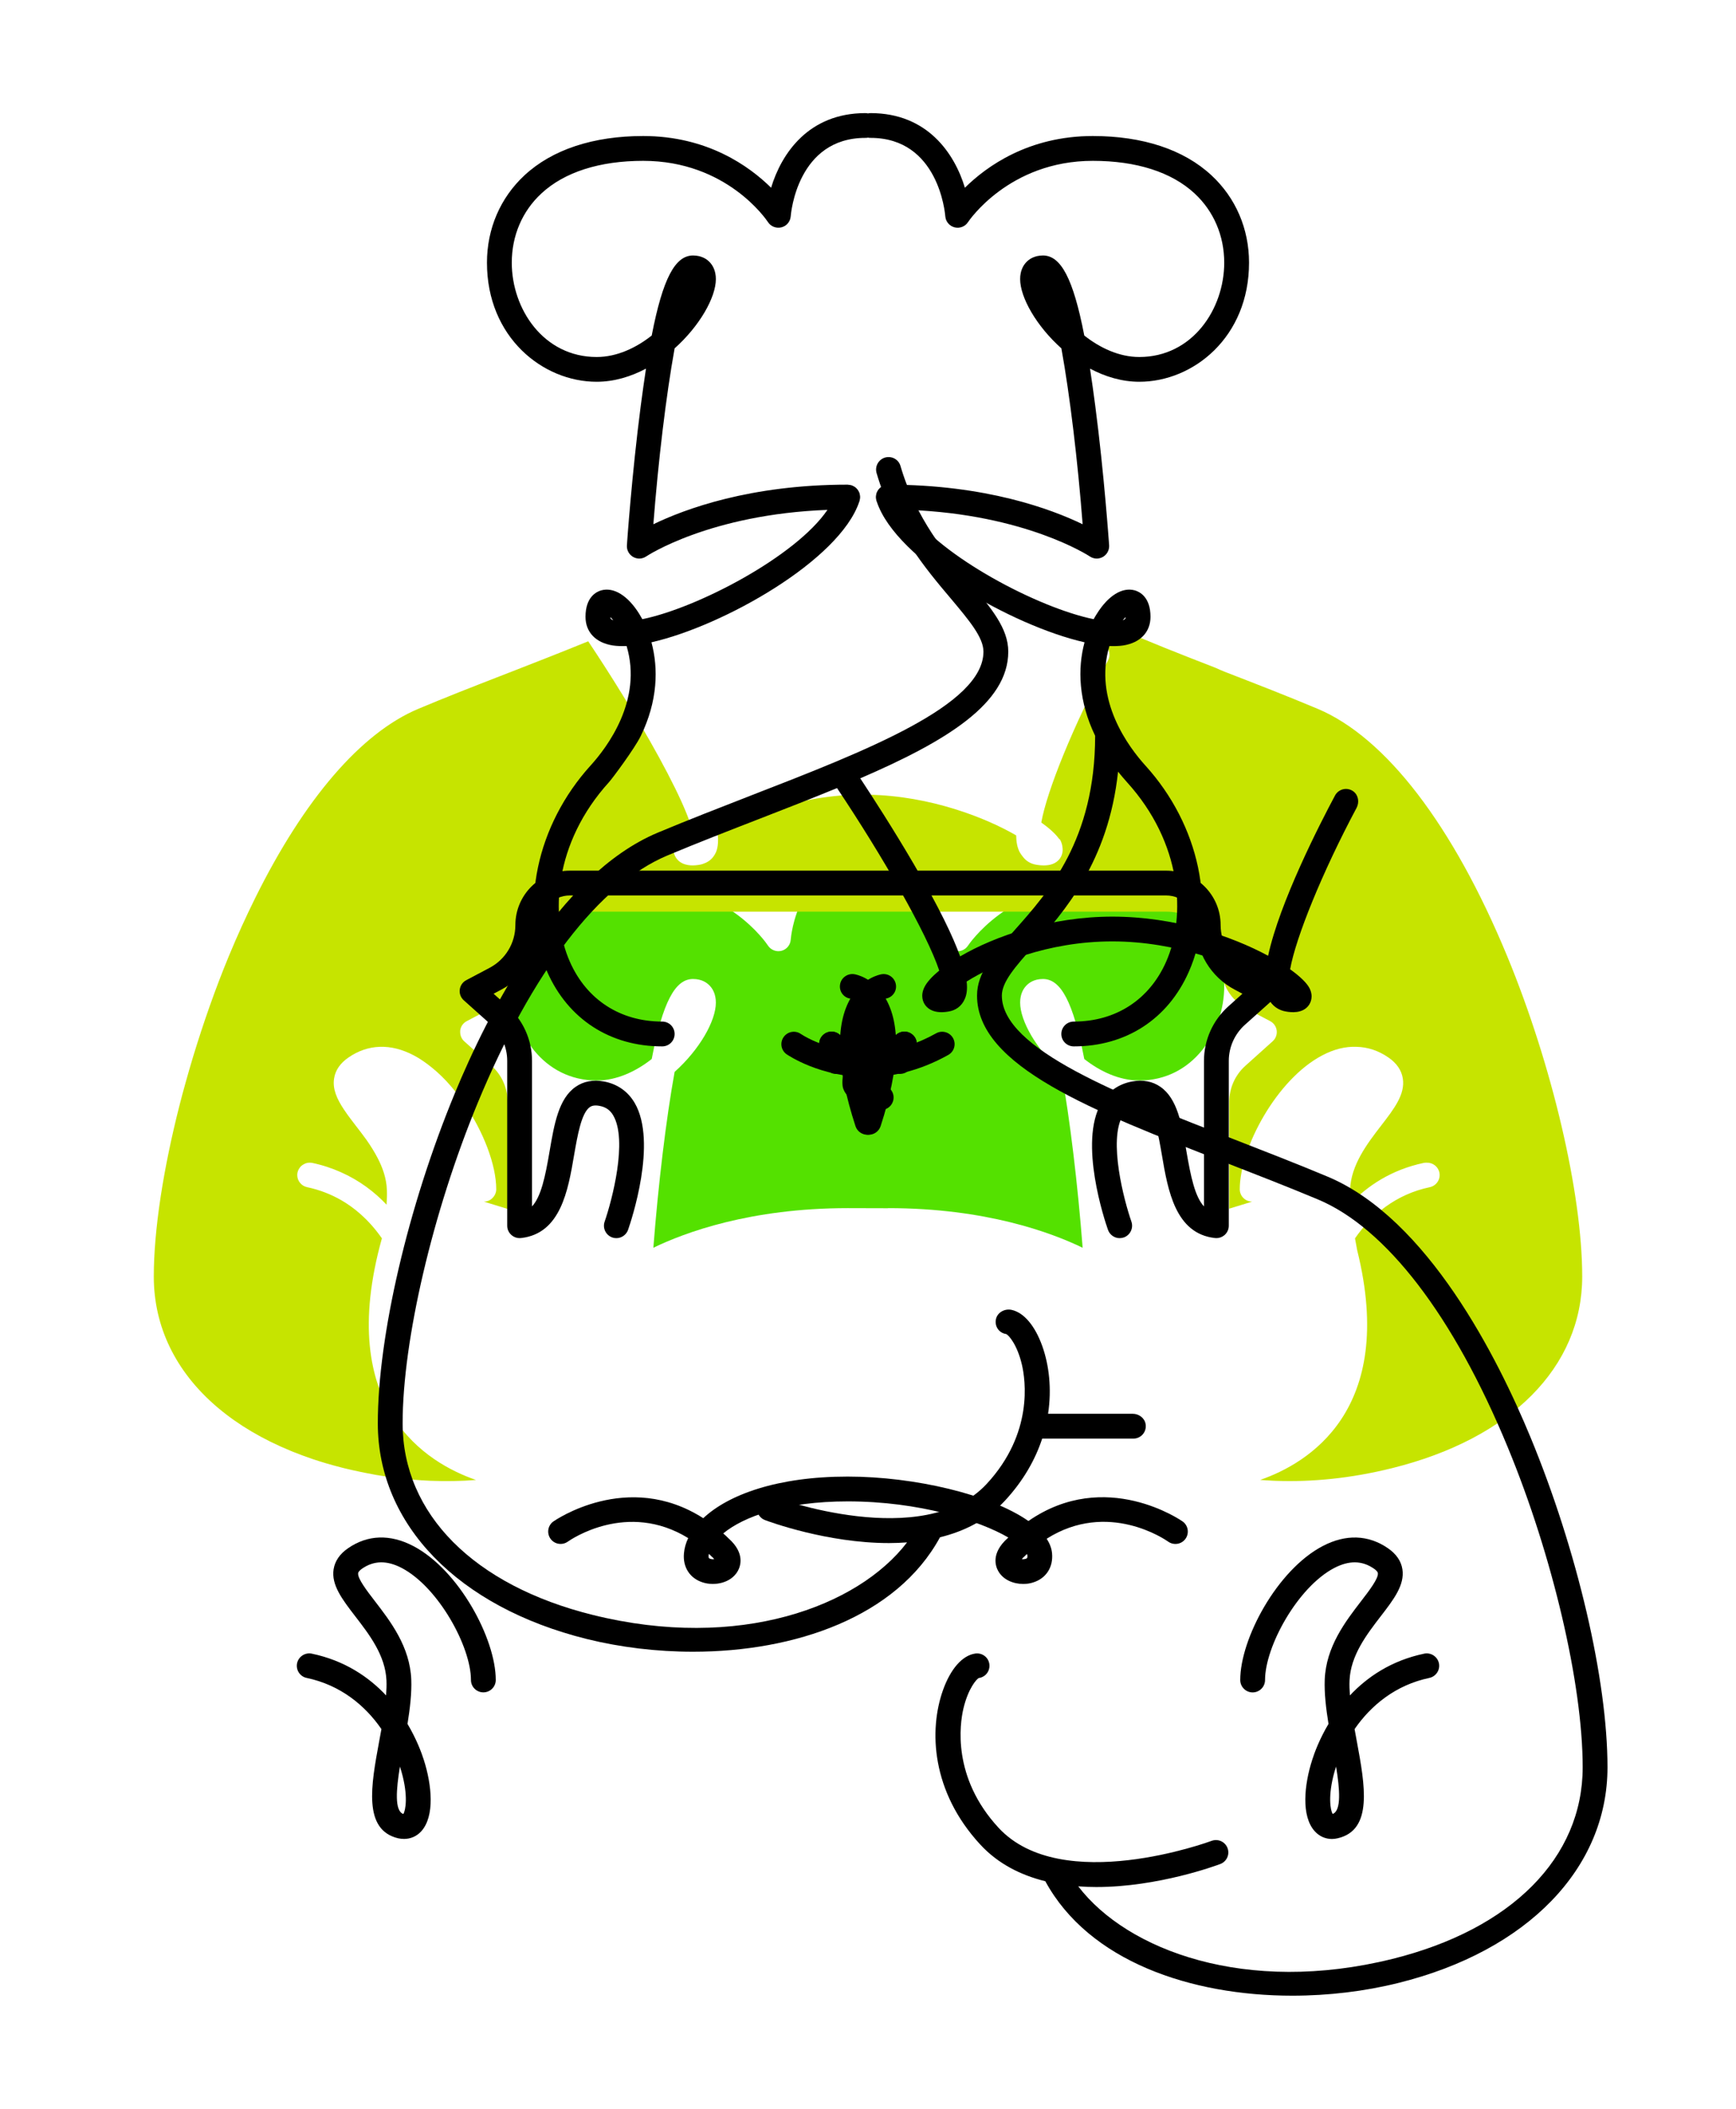 <svg xmlns="http://www.w3.org/2000/svg" xmlns:xlink="http://www.w3.org/1999/xlink" preserveAspectRatio="xMidYMid meet" width="560" height="680" viewBox="0 0 560 680" style="width:100%;height:100%"><defs><animate repeatCount="1" dur="3s" begin="0s" xlink:href="#_R_G_L_15_G" fill="freeze" attributeName="opacity" from="0" to="1" keyTimes="0;0.111;0.5;1" values="0;0;1;1" keySplines="0.167 0.167 0.833 0.833;0.167 0.167 0.833 0.833;0 0 0 0" calcMode="spline"/><animateMotion repeatCount="indefinite" dur="3s" begin="0s" xlink:href="#_R_G_L_15_G" fill="freeze" keyTimes="0;0.244;0.5;0.756;1" path="M0 -136.43 C0,-136.43 0,-123.43 0,-123.43 C0,-123.43 0,-136.43 0,-136.43 C0,-136.43 0,-123.43 0,-123.43 C0,-123.43 0,-136.43 0,-136.43 " keyPoints="0;0.25;0.5;0.75;1" keySplines="0.167 0.167 0.833 0.833;0.167 0.167 0.833 0.833;0.167 0.167 0.833 0.833;0.167 0.167 0.833 0.833" calcMode="spline"/><animate repeatCount="1" dur="3s" begin="0s" xlink:href="#_R_G_L_14_G" fill="freeze" attributeName="opacity" from="0" to="1" keyTimes="0;0.333;0.722;1" values="0;0;1;1" keySplines="0.167 0.167 0.833 0.833;0.167 0.167 0.833 0.833;0 0 0 0" calcMode="spline"/><animateMotion repeatCount="indefinite" dur="3s" begin="0s" xlink:href="#_R_G_L_14_G" fill="freeze" keyTimes="0;0.244;0.5;0.756;1" path="M-0.09 92.54 C-0.09,92.54 -0.09,105.54 -0.09,105.54 C-0.09,105.54 -0.09,92.54 -0.09,92.54 C-0.09,92.54 -0.09,105.54 -0.09,105.54 C-0.09,105.54 -0.09,92.54 -0.09,92.54 " keyPoints="0;0.25;0.5;0.75;1" keySplines="0.167 0.167 0.833 0.833;0.167 0.167 0.833 0.833;0.167 0.167 0.833 0.833;0.167 0.167 0.833 0.833" calcMode="spline"/><animateTransform repeatCount="indefinite" dur="3s" begin="0s" xlink:href="#_R_G_L_14_G" fill="freeze" attributeName="transform" from="1 1" to="1 1" type="scale" additive="sum" keyTimes="0;0.244;0.5;0.756;1" values="1 1;1.04 1;1 1;1.04 1;1 1" keySplines="0.167 0.167 0.833 0.833;0.167 0.167 0.833 0.833;0.167 0.167 0.833 0.833;0.167 0.167 0.833 0.833" calcMode="spline"/><animate repeatCount="1" dur="3s" begin="0s" xlink:href="#_R_G_L_13_G" fill="freeze" attributeName="opacity" from="0" to="1" keyTimes="0;0.111;0.5;1" values="0;0;1;1" keySplines="0.167 0.167 0.833 0.833;0.167 0.167 0.833 0.833;0 0 0 0" calcMode="spline"/><animateMotion repeatCount="indefinite" dur="3s" begin="0s" xlink:href="#_R_G_L_13_G" fill="freeze" keyTimes="0;0.244;0.5;0.756;1" path="M-20.28 -79.64 C-20.28,-79.64 -20.28,-62.14 -20.28,-62.14 C-20.28,-62.14 -20.28,-79.64 -20.28,-79.64 C-20.28,-79.64 -20.28,-62.14 -20.28,-62.14 C-20.28,-62.14 -20.28,-79.64 -20.28,-79.64 " keyPoints="0;0.25;0.5;0.75;1" keySplines="0.167 0.167 0.833 0.833;0.167 0.167 0.833 0.833;0.167 0.167 0.833 0.833;0.167 0.167 0.833 0.833" calcMode="spline"/><animate repeatCount="1" dur="3s" begin="0s" xlink:href="#_R_G_L_12_G" fill="freeze" attributeName="opacity" from="0" to="1" keyTimes="0;0.111;0.5;1" values="0;0;1;1" keySplines="0.167 0.167 0.833 0.833;0.167 0.167 0.833 0.833;0 0 0 0" calcMode="spline"/><animateMotion repeatCount="indefinite" dur="3s" begin="0s" xlink:href="#_R_G_L_12_G" fill="freeze" keyTimes="0;0.244;0.5;0.756;1" path="M18.84 -62.81 C18.84,-62.81 18.84,-49.81 18.84,-49.81 C18.84,-49.81 18.84,-62.81 18.84,-62.81 C18.84,-62.81 18.84,-49.81 18.84,-49.81 C18.84,-49.81 18.84,-62.81 18.84,-62.81 " keyPoints="0;0.25;0.5;0.75;1" keySplines="0.167 0.167 0.833 0.833;0.167 0.167 0.833 0.833;0.167 0.167 0.833 0.833;0.167 0.167 0.833 0.833" calcMode="spline"/><animate repeatCount="1" dur="3s" begin="0s" xlink:href="#_R_G_L_11_G" fill="freeze" attributeName="opacity" from="0" to="1" keyTimes="0;0.111;0.5;1" values="0;0;1;1" keySplines="0.167 0.167 0.833 0.833;0.167 0.167 0.833 0.833;0 0 0 0" calcMode="spline"/><animateMotion repeatCount="indefinite" dur="3s" begin="0s" xlink:href="#_R_G_L_11_G" fill="freeze" keyTimes="0;0.244;0.5;0.756;1" path="M18 -79.64 C18,-79.64 18,-62.14 18,-62.14 C18,-62.14 18,-79.64 18,-79.64 C18,-79.64 18,-62.14 18,-62.14 C18,-62.14 18,-79.64 18,-79.64 " keyPoints="0;0.25;0.5;0.75;1" keySplines="0.167 0.167 0.833 0.833;0.167 0.167 0.833 0.833;0.167 0.167 0.833 0.833;0.167 0.167 0.833 0.833" calcMode="spline"/><animate repeatCount="1" dur="3s" begin="0s" xlink:href="#_R_G_L_10_G" fill="freeze" attributeName="opacity" from="0" to="1" keyTimes="0;0.111;0.5;1" values="0;0;1;1" keySplines="0.167 0.167 0.833 0.833;0.167 0.167 0.833 0.833;0 0 0 0" calcMode="spline"/><animateMotion repeatCount="indefinite" dur="3s" begin="0s" xlink:href="#_R_G_L_10_G" fill="freeze" keyTimes="0;0.244;0.5;0.756;1" path="M-19.16 -62.81 C-19.16,-62.81 -19.16,-49.81 -19.16,-49.81 C-19.16,-49.81 -19.16,-62.81 -19.16,-62.81 C-19.16,-62.81 -19.16,-49.81 -19.16,-49.81 C-19.16,-49.81 -19.16,-62.81 -19.16,-62.81 " keyPoints="0;0.25;0.5;0.75;1" keySplines="0.167 0.167 0.833 0.833;0.167 0.167 0.833 0.833;0.167 0.167 0.833 0.833;0.167 0.167 0.833 0.833" calcMode="spline"/><animate repeatCount="1" dur="3s" begin="0s" xlink:href="#_R_G_L_9_G" fill="freeze" attributeName="opacity" from="0" to="1" keyTimes="0;0.111;0.5;1" values="0;0;1;1" keySplines="0.167 0.167 0.833 0.833;0.167 0.167 0.833 0.833;0 0 0 0" calcMode="spline"/><animateMotion repeatCount="indefinite" dur="3s" begin="0s" xlink:href="#_R_G_L_9_G" fill="freeze" keyTimes="0;0.244;0.5;0.756;1" path="M-0.25 -30.18 C-0.25,-30.18 -0.25,-17.18 -0.25,-17.18 C-0.25,-17.18 -0.25,-30.18 -0.25,-30.18 C-0.25,-30.18 -0.25,-17.18 -0.25,-17.18 C-0.25,-17.18 -0.25,-30.18 -0.25,-30.18 " keyPoints="0;0.25;0.5;0.75;1" keySplines="0.167 0.167 0.833 0.833;0.167 0.167 0.833 0.833;0.167 0.167 0.833 0.833;0.167 0.167 0.833 0.833" calcMode="spline"/><animate repeatCount="1" dur="3s" begin="0s" xlink:href="#_R_G_L_8_G" fill="freeze" attributeName="opacity" from="0" to="1" keyTimes="0;0.111;0.5;1" values="0;0;1;1" keySplines="0.167 0.167 0.833 0.833;0.167 0.167 0.833 0.833;0 0 0 0" calcMode="spline"/><animateMotion repeatCount="indefinite" dur="3s" begin="0s" xlink:href="#_R_G_L_8_G" fill="freeze" keyTimes="0;0.244;0.5;0.756;1" path="M-2.99 -48.93 C-2.99,-48.93 -2.99,-35.93 -2.99,-35.93 C-2.99,-35.93 -2.99,-48.93 -2.99,-48.93 C-2.99,-48.93 -2.99,-35.93 -2.99,-35.93 C-2.99,-35.93 -2.99,-48.93 -2.99,-48.93 " keyPoints="0;0.25;0.5;0.75;1" keySplines="0.167 0.167 0.833 0.833;0.167 0.167 0.833 0.833;0.167 0.167 0.833 0.833;0.167 0.167 0.833 0.833" calcMode="spline"/><animate repeatCount="1" dur="3s" begin="0s" xlink:href="#_R_G_L_7_G" fill="freeze" attributeName="opacity" from="0" to="1" keyTimes="0;0.278;0.667;1" values="0;0;1;1" keySplines="0.167 0.167 0.833 0.833;0.167 0.167 0.833 0.833;0 0 0 0" calcMode="spline"/><animateMotion repeatCount="indefinite" dur="3s" begin="0s" xlink:href="#_R_G_L_7_G" fill="freeze" keyTimes="0;0.244;0.5;0.756;1" path="M0 0 C0,0 0,13 0,13 C0,13 0,0 0,0 C0,0 0,13 0,13 C0,13 0,0 0,0 " keyPoints="0;0.25;0.5;0.75;1" keySplines="0.167 0.167 0.833 0.833;0.167 0.167 0.833 0.833;0.167 0.167 0.833 0.833;0.167 0.167 0.833 0.833" calcMode="spline"/><animateTransform repeatCount="indefinite" dur="3s" begin="0s" xlink:href="#_R_G_L_7_G" fill="freeze" attributeName="transform" from="1 1" to="1 1" type="scale" additive="sum" keyTimes="0;0.244;0.5;0.756;1" values="1 1;1.04 1;1 1;1.04 1;1 1" keySplines="0.167 0.167 0.833 0.833;0.167 0.167 0.833 0.833;0.167 0.167 0.833 0.833;0.167 0.167 0.833 0.833" calcMode="spline"/><animate repeatCount="1" dur="3s" begin="0s" xlink:href="#_R_G_L_6_G" fill="freeze" attributeName="opacity" from="0" to="1" keyTimes="0;0.278;0.667;1" values="0;0;1;1" keySplines="0.167 0.167 0.833 0.833;0.167 0.167 0.833 0.833;0 0 0 0" calcMode="spline"/><animateMotion repeatCount="indefinite" dur="3s" begin="0s" xlink:href="#_R_G_L_6_G" fill="freeze" keyTimes="0;0.244;0.5;0.756;1" path="M0 0 C0,0 0,13 0,13 C0,13 0,0 0,0 C0,0 0,13 0,13 C0,13 0,0 0,0 " keyPoints="0;0.25;0.5;0.75;1" keySplines="0.167 0.167 0.833 0.833;0.167 0.167 0.833 0.833;0.167 0.167 0.833 0.833;0.167 0.167 0.833 0.833" calcMode="spline"/><animateTransform repeatCount="indefinite" dur="3s" begin="0s" xlink:href="#_R_G_L_6_G" fill="freeze" attributeName="transform" from="1 1" to="1 1" type="scale" additive="sum" keyTimes="0;0.244;0.5;0.756;1" values="1 1;1.04 1;1 1;1.04 1;1 1" keySplines="0.167 0.167 0.833 0.833;0.167 0.167 0.833 0.833;0.167 0.167 0.833 0.833;0.167 0.167 0.833 0.833" calcMode="spline"/><animate repeatCount="1" dur="3s" begin="0s" xlink:href="#_R_G_L_5_G" fill="freeze" attributeName="opacity" from="0" to="1" keyTimes="0;0.111;0.5;1" values="0;0;1;1" keySplines="0.167 0.167 0.833 0.833;0.167 0.167 0.833 0.833;0 0 0 0" calcMode="spline"/><animateMotion repeatCount="indefinite" dur="3s" begin="0s" xlink:href="#_R_G_L_5_G" fill="freeze" keyTimes="0;0.244;0.5;0.756;1" path="M0 0 C0,0 0,13 0,13 C0,13 0,0 0,0 C0,0 0,13 0,13 C0,13 0,0 0,0 " keyPoints="0;0.25;0.5;0.75;1" keySplines="0.167 0.167 0.833 0.833;0.167 0.167 0.833 0.833;0.167 0.167 0.833 0.833;0.167 0.167 0.833 0.833" calcMode="spline"/><animate repeatCount="1" dur="3s" begin="0s" xlink:href="#_R_G_L_4_G" fill="freeze" attributeName="opacity" from="0" to="1" keyTimes="0;0.389;1" values="0;1;1" keySplines="0.167 0.167 0.833 0.833;0 0 0 0" calcMode="spline"/><animateMotion repeatCount="indefinite" dur="3s" begin="0s" xlink:href="#_R_G_L_4_G" fill="freeze" keyTimes="0;0.244;0.5;0.756;1" path="M-47.03 64.86 C-47.03,64.86 -47.03,77.86 -47.03,77.86 C-47.03,77.86 -47.03,64.86 -47.03,64.86 C-47.03,64.86 -47.03,77.86 -47.03,77.86 C-47.03,77.86 -47.03,64.86 -47.03,64.86 " keyPoints="0;0.25;0.5;0.75;1" keySplines="0.167 0.167 0.833 0.833;0.167 0.167 0.833 0.833;0.167 0.167 0.833 0.833;0.167 0.167 0.833 0.833" calcMode="spline"/><animateTransform repeatCount="indefinite" dur="3s" begin="0s" xlink:href="#_R_G_L_4_G" fill="freeze" attributeName="transform" from="1 1" to="1 1" type="scale" additive="sum" keyTimes="0;0.244;0.5;0.756;1" values="1 1;1.04 1;1 1;1.04 1;1 1" keySplines="0.167 0.167 0.833 0.833;0.167 0.167 0.833 0.833;0.167 0.167 0.833 0.833;0.167 0.167 0.833 0.833" calcMode="spline"/><animate repeatCount="1" dur="3s" begin="0s" xlink:href="#_R_G_L_3_G" fill="freeze" attributeName="opacity" from="0" to="1" keyTimes="0;0.389;1" values="0;1;1" keySplines="0.167 0.167 0.833 0.833;0 0 0 0" calcMode="spline"/><animateMotion repeatCount="indefinite" dur="3s" begin="0s" xlink:href="#_R_G_L_3_G" fill="freeze" keyTimes="0;0.244;0.5;0.756;1" path="M0 0 C0,0 0,13 0,13 C0,13 0,0 0,0 C0,0 0,13 0,13 C0,13 0,0 0,0 " keyPoints="0;0.25;0.5;0.75;1" keySplines="0.167 0.167 0.833 0.833;0.167 0.167 0.833 0.833;0.167 0.167 0.833 0.833;0.167 0.167 0.833 0.833" calcMode="spline"/><animateTransform repeatCount="indefinite" dur="3s" begin="0s" xlink:href="#_R_G_L_3_G" fill="freeze" attributeName="transform" from="1 1" to="1 1" type="scale" additive="sum" keyTimes="0;0.244;0.5;0.756;1" values="1 1;1.04 1;1 1;1.04 1;1 1" keySplines="0.167 0.167 0.833 0.833;0.167 0.167 0.833 0.833;0.167 0.167 0.833 0.833;0.167 0.167 0.833 0.833" calcMode="spline"/><animate repeatCount="1" dur="3s" begin="0s" xlink:href="#_R_G_L_2_G" fill="freeze" attributeName="opacity" from="0" to="1" keyTimes="0;0.278;0.667;1" values="0;0;1;1" keySplines="0.167 0.167 0.833 0.833;0.167 0.167 0.833 0.833;0 0 0 0" calcMode="spline"/><animateMotion repeatCount="indefinite" dur="3s" begin="0s" xlink:href="#_R_G_L_2_G" fill="freeze" keyTimes="0;0.244;0.5;0.756;1" path="M-32.41 124.4 C-32.41,124.4 -32.41,137.4 -32.41,137.4 C-32.41,137.4 -32.41,124.4 -32.41,124.4 C-32.41,124.4 -32.41,137.4 -32.41,137.4 C-32.41,137.4 -32.41,124.4 -32.41,124.4 " keyPoints="0;0.25;0.5;0.75;1" keySplines="0.167 0.167 0.833 0.833;0.167 0.167 0.833 0.833;0.167 0.167 0.833 0.833;0.167 0.167 0.833 0.833" calcMode="spline"/><animate repeatCount="1" dur="3s" begin="0s" xlink:href="#_R_G_L_1_G" fill="freeze" attributeName="opacity" from="0" to="1" keyTimes="0;0.278;0.667;1" values="0;0;1;1" keySplines="0.167 0.167 0.833 0.833;0.167 0.167 0.833 0.833;0 0 0 0" calcMode="spline"/><animateMotion repeatCount="indefinite" dur="3s" begin="0s" xlink:href="#_R_G_L_1_G" fill="freeze" keyTimes="0;0.244;0.5;0.756;1" path="M32.39 124.4 C32.39,124.4 32.39,137.4 32.39,137.4 C32.39,137.4 32.39,124.4 32.39,124.4 C32.39,124.4 32.39,137.4 32.39,137.4 C32.39,137.4 32.39,124.4 32.39,124.4 " keyPoints="0;0.25;0.5;0.75;1" keySplines="0.167 0.167 0.833 0.833;0.167 0.167 0.833 0.833;0.167 0.167 0.833 0.833;0.167 0.167 0.833 0.833" calcMode="spline"/><animate repeatCount="1" dur="3s" begin="0s" xlink:href="#_R_G_L_0_G" fill="freeze" attributeName="opacity" from="0" to="1" keyTimes="0;0.278;0.667;1" values="0;0;1;1" keySplines="0.167 0.167 0.833 0.833;0.167 0.167 0.833 0.833;0 0 0 0" calcMode="spline"/><animateMotion repeatCount="indefinite" dur="3s" begin="0s" xlink:href="#_R_G_L_0_G" fill="freeze" keyTimes="0;0.244;0.5;0.756;1" path="M0 100.27 C0,100.27 0,113.27 0,113.27 C0,113.27 0,100.27 0,100.27 C0,100.27 0,113.27 0,113.27 C0,113.27 0,100.27 0,100.27 " keyPoints="0;0.25;0.5;0.75;1" keySplines="0.167 0.167 0.833 0.833;0.167 0.167 0.833 0.833;0.167 0.167 0.833 0.833;0.167 0.167 0.833 0.833" calcMode="spline"/><animateTransform repeatCount="indefinite" dur="3s" begin="0s" xlink:href="#_R_G_L_0_G" fill="freeze" attributeName="transform" from="1 1" to="1 1" type="scale" additive="sum" keyTimes="0;0.244;0.5;0.756;1" values="1 1;1.04 1;1 1;1.04 1;1 1" keySplines="0.167 0.167 0.833 0.833;0.167 0.167 0.833 0.833;0.167 0.167 0.833 0.833;0.167 0.167 0.833 0.833" calcMode="spline"/><animate attributeType="XML" attributeName="opacity" dur="3s" from="0" to="1" xlink:href="#time_group"/></defs><g id="_R_G"><g id="_R_G_L_15_G_N_1_T_0" transform=" translate(280, 340) scale(1.71, 1.71) translate(0, 0)"><g id="_R_G_L_15_G"><path id="_R_G_L_15_G_D_0_P_0" fill="#54e100" fill-opacity="1" fill-rule="nonzero" d=" M-51.18 4.92 C-47.36,4.92 -43.74,3.18 -40.8,0.87 C-38.71,-9.93 -36.37,-14.22 -33.01,-14.22 C-31.32,-14.22 -30.31,-13.48 -29.77,-12.86 C-29.28,-12.32 -28.7,-11.33 -28.7,-9.77 C-28.7,-6.32 -31.76,-0.93 -36.48,3.3 C-38.1,12.24 -39.57,24.57 -40.49,36.46 C-34.6,33.61 -22.24,28.99 -3.82,28.99 C-3.82,28.99 3.72,29.01 3.72,29.01 C3.75,29 3.79,28.99 3.82,28.99 C22.24,28.99 34.6,33.61 40.49,36.46 C39.57,24.57 38.1,12.24 36.48,3.3 C31.76,-0.93 28.7,-6.32 28.7,-9.77 C28.7,-11.33 29.28,-12.32 29.77,-12.86 C30.31,-13.48 31.32,-14.22 33.01,-14.22 C36.37,-14.22 38.71,-9.93 40.8,0.87 C43.74,3.18 47.36,4.92 51.18,4.92 C61.2,4.92 67.2,-4.13 67.2,-12.88 C67.2,-17.96 65.21,-22.59 61.61,-25.93 C57.27,-29.95 50.63,-32.08 42.4,-32.08 C26.56,-32.08 18.95,-20.64 18.87,-20.52 C18.33,-19.68 17.3,-19.28 16.33,-19.53 C15.35,-19.78 14.65,-20.62 14.58,-21.63 C14.53,-22.22 13.29,-36.4 0.49,-36.4 C0.32,-36.4 0.16,-36.42 0,-36.46 C-0.16,-36.42 -0.32,-36.4 -0.49,-36.4 C-13.29,-36.4 -14.53,-22.22 -14.58,-21.62 C-14.65,-20.62 -15.36,-19.78 -16.33,-19.53 C-17.3,-19.29 -18.33,-19.69 -18.87,-20.52 C-19.18,-20.99 -26.66,-32.08 -42.41,-32.08 C-50.63,-32.08 -57.27,-29.95 -61.61,-25.93 C-65.21,-22.59 -67.2,-17.96 -67.2,-12.88 C-67.2,-4.13 -61.21,4.92 -51.18,4.92z "/></g></g><g id="_R_G_L_14_G_N_1_T_0" transform=" translate(280, 340) scale(1.71, 1.71) translate(0, 0)"><g id="_R_G_L_14_G"><path id="_R_G_L_14_G_D_0_P_0" fill="#c6e400" fill-opacity="1" fill-rule="nonzero" d=" M-73.95 80.25 C-83.09,77.1 -100.65,66.75 -91.7,34.69 C-92.86,33.02 -94.23,31.43 -95.84,30.03 C-96.9,29.09 -98.08,28.24 -99.35,27.5 C-101.27,26.4 -103.42,25.54 -105.8,25.04 C-106.91,24.81 -107.67,23.83 -107.67,22.74 C-107.67,22.58 -107.65,22.43 -107.62,22.28 C-107.52,21.82 -107.29,21.43 -106.99,21.12 C-106.98,21.11 -106.97,21.09 -106.95,21.07 C-106.79,20.92 -106.61,20.81 -106.41,20.7 C-106.21,20.59 -106,20.5 -105.77,20.46 C-105.61,20.43 -105.47,20.42 -105.31,20.42 C-105.16,20.42 -105,20.43 -104.84,20.46 C-102.89,20.87 -101.12,21.47 -99.49,22.19 C-95.91,23.77 -93.05,25.97 -90.82,28.34 C-90.75,27.35 -90.72,26.4 -90.76,25.53 C-90.85,23.36 -91.55,21.37 -92.52,19.51 C-93.14,18.32 -93.86,17.18 -94.63,16.09 C-95.3,15.17 -95.98,14.26 -96.66,13.4 C-96.96,13.01 -97.26,12.62 -97.55,12.23 C-98.04,11.59 -98.48,10.97 -98.89,10.35 C-100.19,8.39 -101.03,6.52 -100.72,4.55 C-100.49,3 -99.57,1.66 -98,0.58 C-96.16,-0.69 -94.17,-1.36 -92.1,-1.43 C-90.03,-1.5 -87.88,-0.97 -85.69,0.18 C-84.82,0.63 -83.98,1.19 -83.14,1.81 C-81.92,2.72 -80.74,3.76 -79.63,4.94 C-79.57,4.99 -79.53,5.05 -79.47,5.11 C-78.86,5.77 -78.27,6.46 -77.7,7.19 C-77.2,7.81 -76.73,8.46 -76.28,9.11 C-72.54,14.51 -70.13,20.87 -70.13,25.43 C-70.13,26 -70.34,26.52 -70.69,26.92 C-70.83,27.09 -70.98,27.24 -71.16,27.36 C-71.41,27.53 -71.69,27.65 -72,27.72 C-72.16,27.74 -72.31,27.76 -72.47,27.76 C-72.47,27.76 -67.98,29.14 -67.98,29.14 C-67.98,29.14 -67.98,8.94 -67.98,8.94 C-67.98,7.65 -68.26,6.38 -68.78,5.22 C-69.29,4.06 -70.06,3 -71.03,2.14 C-71.03,2.14 -76.17,-2.47 -76.17,-2.47 C-76.64,-2.89 -76.9,-3.49 -76.93,-4.11 C-76.94,-4.24 -76.94,-4.36 -76.93,-4.49 C-76.88,-4.87 -76.75,-5.23 -76.54,-5.53 C-76.32,-5.84 -76.04,-6.09 -75.7,-6.27 C-75.7,-6.27 -71.3,-8.59 -71.3,-8.59 C-70.74,-8.89 -70.24,-9.26 -69.76,-9.65 C-67.68,-11.37 -66.43,-13.91 -66.43,-16.67 C-66.43,-17.07 -66.4,-17.46 -66.36,-17.85 C-66.29,-18.42 -66.17,-18.98 -66.02,-19.51 C-65.98,-19.67 -65.93,-19.81 -65.87,-19.97 C-64.5,-24 -60.67,-26.91 -56.17,-26.91 C-56.17,-26.91 56.34,-26.91 56.34,-26.91 C62,-26.91 66.6,-22.32 66.6,-16.67 C66.6,-13.28 68.47,-10.18 71.47,-8.59 C71.47,-8.59 75.87,-6.27 75.87,-6.27 C76.55,-5.91 77.01,-5.24 77.1,-4.49 C77.19,-3.73 76.91,-2.98 76.33,-2.47 C76.33,-2.47 71.2,2.14 71.2,2.14 C69.26,3.87 68.15,6.35 68.15,8.94 C68.15,8.94 68.15,29.09 68.15,29.09 C68.15,29.09 72.47,27.76 72.47,27.76 C71.18,27.76 70.13,26.72 70.13,25.43 C70.13,17.68 77.08,4.68 85.7,0.18 C87.89,-0.98 90.06,-1.51 92.14,-1.43 C94.26,-1.38 96.29,-0.72 98.17,0.58 C99.74,1.66 100.65,3 100.89,4.55 C101.36,7.51 99.26,10.24 96.82,13.4 C94.15,16.86 91.13,20.81 90.93,25.53 C90.9,26.36 90.92,27.25 90.99,28.18 C94.22,24.8 98.7,21.76 104.84,20.46 C105.03,20.42 105.22,20.42 105.4,20.42 C106.52,20.38 107.55,21.14 107.79,22.28 C108.05,23.54 107.24,24.77 105.97,25.04 C99.6,26.38 94.95,30.23 91.87,34.69 C92.01,35.43 92.14,36.18 92.28,36.92 C99.8,67.18 82.91,77.15 73.98,80.24 C74.15,80.25 74.33,80.27 74.5,80.28 C75.13,80.32 75.76,80.36 76.39,80.39 C76.57,80.4 76.74,80.41 76.92,80.41 C83.7,80.66 91.06,79.96 98.83,78.03 C121.31,72.47 134.73,58.95 134.73,41.89 C134.73,26.23 129.04,1.95 120.58,-18.52 C110.37,-43.21 97.67,-59.77 84.82,-65.17 C79.09,-67.58 73.08,-69.91 67.27,-72.16 C66.75,-72.37 66.17,-72.62 65.56,-72.9 C58.96,-75.46 52.65,-77.94 46.93,-80.46 C46.23,-79.35 45.54,-78.22 44.87,-77.05 C45.57,-76.34 45.78,-75.23 45.29,-74.31 C38.75,-62.06 33.76,-49.74 32.69,-43.73 C34.26,-42.61 35.39,-41.56 36.01,-40.69 C36.13,-40.61 36.22,-40.52 36.27,-40.43 C36.5,-39.97 36.63,-39.56 36.67,-39.17 C36.88,-38.09 36.45,-37.29 36.21,-36.95 C35.44,-35.88 34.22,-35.65 33.25,-35.64 C33.2,-35.64 33.13,-35.64 33.08,-35.64 C32.55,-35.64 32.1,-35.71 31.84,-35.75 C30.69,-35.91 29.76,-36.49 29.14,-37.37 C28.92,-37.63 28.74,-37.91 28.57,-38.22 C28.17,-39.03 27.96,-40.08 27.95,-41.3 C22.32,-44.57 11.8,-48.78 0,-48.97 C-0.28,-48.98 -0.56,-48.99 -0.85,-48.99 C-2.38,-48.99 -3.88,-48.93 -5.35,-48.8 C-6.08,-48.74 -6.8,-48.66 -7.5,-48.57 C-10.55,-48.19 -13.4,-47.56 -16,-46.8 C-17.03,-46.5 -18.02,-46.19 -18.98,-45.85 C-20.09,-45.46 -21.15,-45.04 -22.14,-44.62 C-24.62,-43.56 -26.72,-42.44 -28.34,-41.42 C-28.27,-40.84 -28.27,-40.35 -28.3,-39.91 C-28.34,-39.16 -28.49,-38.57 -28.69,-38.1 C-28.84,-37.77 -29.02,-37.48 -29.23,-37.21 C-29.71,-36.59 -30.38,-36.17 -31.15,-35.92 C-31.37,-35.85 -31.59,-35.78 -31.84,-35.75 C-32.1,-35.71 -32.54,-35.64 -33.08,-35.64 C-33.2,-35.64 -33.33,-35.64 -33.46,-35.65 C-34.12,-35.7 -34.86,-35.86 -35.48,-36.31 C-35.73,-36.49 -35.96,-36.72 -36.16,-37 C-36.49,-37.46 -37.15,-38.7 -36.27,-40.43 C-36.04,-40.88 -35.68,-41.37 -35.22,-41.88 C-34.99,-42.13 -34.73,-42.4 -34.44,-42.67 C-34.16,-42.93 -33.84,-43.21 -33.51,-43.48 C-35.08,-48.23 -39.52,-56.62 -44.95,-65.59 C-45.44,-66.41 -45.94,-67.22 -46.46,-68.05 C-48.48,-71.34 -50.63,-74.68 -52.78,-77.9 C-53.04,-77.79 -53.31,-77.69 -53.57,-77.58 C-57.94,-75.8 -62.54,-74 -67.27,-72.16 C-68,-71.89 -68.74,-71.6 -69.46,-71.31 C-74.58,-69.32 -79.8,-67.28 -84.82,-65.17 C-95.65,-60.63 -106.38,-48.1 -115.6,-29.49 C-117.31,-26.03 -118.98,-22.39 -120.58,-18.52 C-123.1,-12.43 -125.36,-5.99 -127.32,0.45 C-127.82,2.12 -128.31,3.79 -128.77,5.46 C-129.15,6.81 -129.51,8.15 -129.85,9.49 C-132.93,21.54 -134.73,33.07 -134.73,41.89 C-134.73,51.42 -130.54,59.84 -122.92,66.39 C-122.78,66.52 -122.63,66.64 -122.47,66.77 C-118.74,69.89 -114.2,72.58 -108.95,74.74 C-108.77,74.82 -108.58,74.9 -108.39,74.97 C-107.26,75.42 -106.1,75.85 -104.91,76.26 C-103.09,76.88 -101.19,77.43 -99.22,77.93 C-99.09,77.96 -98.96,78 -98.83,78.03 C-97.82,78.28 -96.81,78.5 -95.81,78.71 C-95.52,78.78 -95.23,78.84 -94.94,78.89 C-94.2,79.04 -93.46,79.18 -92.73,79.31 C-92.44,79.35 -92.17,79.4 -91.89,79.44 C-91,79.59 -90.11,79.72 -89.24,79.83 C-89.15,79.84 -89.06,79.85 -88.98,79.87 C-87.97,79.99 -86.96,80.1 -85.96,80.18 C-85.87,80.19 -85.78,80.19 -85.7,80.2 C-84.79,80.28 -83.89,80.34 -82.99,80.38 C-82.86,80.39 -82.73,80.39 -82.6,80.4 C-79.61,80.52 -76.72,80.47 -73.95,80.25z "/></g></g><g id="_R_G_L_13_G_N_1_T_0" transform=" translate(280, 340) scale(1.71, 1.71) translate(0, 0)"><g id="_R_G_L_13_G"><path id="_R_G_L_13_G_D_0_P_0" fill="#000000" fill-opacity="1" fill-rule="nonzero" d=" M5.91 -3.68 C1.43,-3.44 -6.41,-0.99 -6.74,-0.88 C-7.97,-0.49 -8.66,0.81 -8.27,2.05 C-7.95,3.05 -7.03,3.68 -6.04,3.68 C-5.8,3.68 -5.56,3.65 -5.33,3.58 C-3.24,2.91 2.93,1.16 6.16,0.99 C7.45,0.92 8.44,-0.18 8.37,-1.47 C8.3,-2.76 7.2,-3.75 5.91,-3.68z "/></g></g><g id="_R_G_L_12_G_N_1_T_0" transform=" translate(280, 340) scale(1.71, 1.71) translate(0, 0)"><g id="_R_G_L_12_G"><path id="_R_G_L_12_G_D_0_P_0" fill="#000000" fill-opacity="1" fill-rule="nonzero" d=" M4.94 -3.28 C3.67,-1.45 2.29,-0.47 0.83,-0.38 C-1.67,-0.25 -4.3,-2.58 -5.11,-3.49 C-5.96,-4.46 -7.43,-4.57 -8.41,-3.73 C-9.38,-2.88 -9.49,-1.41 -8.64,-0.43 C-8.21,0.06 -4.38,4.3 0.6,4.3 C0.76,4.3 0.92,4.29 1.09,4.28 C4.06,4.12 6.66,2.46 8.8,-0.63 C9.54,-1.7 9.27,-3.15 8.2,-3.88 C7.13,-4.62 5.68,-4.35 4.94,-3.28z "/></g></g><g id="_R_G_L_11_G_N_1_T_0" transform=" translate(280, 340) scale(1.71, 1.71) translate(0, 0)"><g id="_R_G_L_11_G"><path id="_R_G_L_11_G_D_0_P_0" fill="#000000" fill-opacity="1" fill-rule="nonzero" d=" M6.74 -0.88 C6.41,-0.99 -1.43,-3.44 -5.91,-3.68 C-7.18,-3.75 -8.3,-2.76 -8.37,-1.47 C-8.44,-0.19 -7.44,0.92 -6.16,0.99 C-2.27,1.19 5.25,3.55 5.34,3.58 C5.57,3.65 5.81,3.68 6.04,3.68 C7.04,3.68 7.96,3.05 8.27,2.05 C8.66,0.82 7.97,-0.49 6.74,-0.88z "/></g></g><g id="_R_G_L_10_G_N_1_T_0" transform=" translate(280, 340) scale(1.71, 1.71) translate(0, 0)"><g id="_R_G_L_10_G"><path id="_R_G_L_10_G_D_0_P_0" fill="#000000" fill-opacity="1" fill-rule="nonzero" d=" M8.2 -3.88 C7.14,-4.62 5.68,-4.35 4.95,-3.28 C3.68,-1.45 2.29,-0.47 0.84,-0.38 C-1.67,-0.25 -4.3,-2.58 -5.11,-3.49 C-5.95,-4.47 -7.43,-4.57 -8.4,-3.72 C-9.38,-2.89 -9.49,-1.41 -8.64,-0.43 C-8.21,0.06 -4.39,4.3 0.59,4.3 C0.76,4.3 0.92,4.29 1.08,4.28 C4.07,4.12 6.67,2.46 8.8,-0.63 C9.53,-1.7 9.26,-3.15 8.2,-3.88z "/></g></g><g id="_R_G_L_9_G_N_1_T_0" transform=" translate(280, 340) scale(1.71, 1.71) translate(0, 0)"><g id="_R_G_L_9_G"><path id="_R_G_L_9_G_D_0_P_0" fill="#000000" fill-opacity="1" fill-rule="nonzero" d=" M-15.92 -3.26 C-16.66,-2.2 -16.4,-0.74 -15.33,-0.01 C-14.95,0.24 -8.96,4.27 -0.16,4.27 C4.34,4.27 9.56,3.22 15.14,0.1 C16.27,-0.53 16.67,-1.95 16.04,-3.07 C15.41,-4.2 13.98,-4.6 12.86,-3.98 C-1.07,3.81 -12.2,-3.54 -12.68,-3.86 C-13.73,-4.59 -15.19,-4.32 -15.92,-3.26z "/></g></g><g id="_R_G_L_8_G_N_1_T_0" transform=" translate(280, 340) scale(1.71, 1.71) translate(0, 0)"><g id="_R_G_L_8_G"><path id="_R_G_L_8_G_D_0_P_0" fill="#000000" fill-opacity="1" fill-rule="nonzero" d=" M2.13 -10.32 C0.92,-10.78 -0.43,-10.16 -0.89,-8.95 C-5.73,4.09 -4.88,6.01 -4.56,6.73 C-3.34,9.46 0.89,10.26 2.16,10.45 C2.27,10.46 2.38,10.47 2.49,10.47 C3.64,10.47 4.64,9.63 4.8,8.46 C4.99,7.18 4.1,6 2.82,5.82 C1.71,5.66 0.38,5.23 -0.16,4.87 C0,3.04 1.78,-2.68 3.5,-7.32 C3.96,-8.53 3.34,-9.87 2.13,-10.32z "/></g></g><g id="_R_G_L_7_G_N_1_T_0" transform=" translate(280, 340) scale(1.71, 1.71) translate(0, 0)"><g id="_R_G_L_7_G"><path id="_R_G_L_7_G_D_0_P_0" fill="#000000" fill-opacity="1" fill-rule="nonzero" d=" M-88.3 134.29 C-88.19,134.62 -88.09,134.95 -88,135.28 C-86.7,139.86 -87.24,142.55 -87.65,143.24 C-89.35,142.68 -89,138.6 -88.3,134.29z  M-95.42 96.96 C-93.19,95.43 -90.75,95.39 -87.95,96.85 C-81.05,100.47 -74.9,111.67 -74.9,117.97 C-74.9,119.26 -73.85,120.3 -72.56,120.3 C-71.27,120.3 -70.22,119.26 -70.22,117.97 C-70.22,110.21 -77.16,97.22 -85.78,92.71 C-90.14,90.43 -94.39,90.57 -98.08,93.12 C-99.65,94.2 -100.56,95.54 -100.81,97.09 C-101.27,100.05 -99.17,102.78 -96.75,105.93 C-94.07,109.4 -91.04,113.34 -90.84,118.06 C-90.8,118.94 -90.84,119.89 -90.91,120.88 C-94.15,117.43 -98.68,114.31 -104.93,113 C-106.18,112.74 -107.43,113.55 -107.7,114.81 C-107.96,116.07 -107.16,117.32 -105.89,117.58 C-99.51,118.92 -94.86,122.77 -91.79,127.23 C-91.93,128.03 -92.08,128.83 -92.23,129.63 C-93.74,137.8 -95.3,146.24 -88.63,147.82 C-88.26,147.9 -87.88,147.94 -87.52,147.94 C-86.29,147.94 -85.16,147.45 -84.31,146.54 C-81.66,143.67 -82.3,137.69 -83.79,133.04 C-84.23,131.65 -85.18,129.1 -86.87,126.25 C-86.4,123.34 -86.06,120.46 -86.16,117.87 C-86.42,111.66 -90.09,106.91 -93.03,103.09 C-94.51,101.17 -96.34,98.79 -96.18,97.81 C-96.13,97.5 -95.69,97.15 -95.42,96.96z "/></g></g><g id="_R_G_L_6_G_N_1_T_0" transform=" translate(280, 340) scale(1.71, 1.71) translate(0, 0)"><g id="_R_G_L_6_G"><path id="_R_G_L_6_G_D_0_P_0" fill="#000000" fill-opacity="1" fill-rule="nonzero" d=" M87.65 143.23 C87.24,142.54 86.71,139.84 88,135.27 C88.09,134.95 88.19,134.62 88.3,134.29 C89,138.56 89.33,142.62 87.65,143.23z  M96.74 105.93 C99.17,102.78 101.27,100.05 100.81,97.08 C100.57,95.54 99.65,94.2 98.08,93.12 C94.39,90.58 90.14,90.43 85.78,92.71 C77.16,97.22 70.22,110.21 70.22,117.97 C70.22,119.26 71.27,120.31 72.56,120.31 C73.85,120.31 74.9,119.26 74.9,117.97 C74.9,111.67 81.04,100.46 87.95,96.85 C90.76,95.39 93.2,95.43 95.42,96.96 C95.69,97.14 96.14,97.5 96.18,97.81 C96.34,98.79 94.51,101.17 93.03,103.09 C90.09,106.91 86.42,111.66 86.16,117.87 C86.06,120.46 86.4,123.34 86.87,126.25 C85.18,129.1 84.23,131.65 83.79,133.05 C82.3,137.69 81.66,143.67 84.31,146.53 C85.16,147.45 86.29,147.95 87.52,147.95 C87.88,147.95 88.26,147.9 88.63,147.81 C95.3,146.25 93.74,137.8 92.23,129.63 C92.08,128.83 91.94,128.03 91.79,127.23 C94.87,122.77 99.51,118.92 105.89,117.58 C107.16,117.31 107.96,116.07 107.7,114.81 C107.43,113.55 106.18,112.74 104.93,113 C98.68,114.31 94.15,117.43 90.91,120.88 C90.84,119.89 90.8,118.95 90.84,118.06 C91.04,113.34 94.07,109.4 96.74,105.93z "/></g></g><g id="_R_G_L_5_G_N_1_T_0" transform=" translate(280, 340) scale(1.71, 1.71) translate(0, 0)"><g id="_R_G_L_5_G"><path id="_R_G_L_5_G_D_0_P_0" fill="#000000" fill-opacity="1" fill-rule="nonzero" d=" M29.9 95.06 C29.64,95.19 29.29,95.21 29.01,95.18 C29.13,95.03 29.3,94.85 29.54,94.64 C29.68,94.49 29.84,94.35 29.99,94.21 C30.03,94.31 30.06,94.41 30.07,94.51 C30.1,94.95 30,95 29.9,95.06z  M-29.9 95.06 C-30,95 -30.1,94.95 -30.07,94.51 C-30.06,94.4 -30.03,94.3 -30.02,94.18 C-29.84,94.35 -29.66,94.52 -29.48,94.7 C-29.27,94.88 -29.11,95.04 -29.01,95.18 C-29.29,95.22 -29.64,95.19 -29.9,95.06z  M56.63 91.88 C57.68,92.63 59.14,92.39 59.89,91.35 C60.64,90.3 60.41,88.84 59.36,88.08 C59.2,87.97 44.83,77.9 30.26,87.99 C23.14,83 8.75,79.61 -3.82,79.61 C-17.09,79.61 -26.35,83.01 -31.08,87.46 C-45.4,78.29 -59.21,87.98 -59.36,88.08 C-60.41,88.84 -60.64,90.29 -59.89,91.34 C-59.14,92.39 -57.68,92.62 -56.63,91.88 C-56.12,91.52 -45.44,84.13 -33.92,91.21 C-34.37,92.16 -34.64,93.13 -34.72,94.09 C-34.96,96.71 -33.59,98.82 -31.14,99.58 C-28.91,100.28 -25.85,99.68 -24.58,97.45 C-24.05,96.53 -23.16,94.07 -26.29,91.28 C-26.62,90.95 -26.96,90.63 -27.31,90.33 C-23.5,87.18 -15.71,84.29 -3.82,84.29 C9.71,84.29 20.98,87.91 26.47,91.1 C26.43,91.14 26.39,91.18 26.35,91.22 C23.16,94.07 24.05,96.53 24.58,97.45 C25.52,99.1 27.45,99.86 29.29,99.86 C29.93,99.86 30.56,99.77 31.14,99.58 C33.59,98.82 34.96,96.71 34.72,94.09 C34.64,93.14 34.28,92.23 33.71,91.33 C45.27,84.02 56.12,91.52 56.63,91.88z "/></g></g><g id="_R_G_L_4_G_N_1_T_0" transform=" translate(280, 340) scale(1.71, 1.71) translate(0, 0)"><g id="_R_G_L_4_G"><path id="_R_G_L_4_G_D_0_P_0" fill="#000000" fill-opacity="1" fill-rule="nonzero" d=" M49.94 67.77 C49.94,67.77 33.97,67.77 33.97,67.77 C34.69,63.01 34.14,58.55 32.88,55.01 C31.5,51.16 29.42,48.7 27.11,48.18 C25.83,47.89 24.43,48.62 24.14,49.91 C23.84,51.26 24.71,52.54 26.06,52.73 C26.51,52.91 28.12,54.65 29.03,58.49 C29.7,61.36 31.23,71.44 22.4,80.98 C10.48,93.87 -17.49,83.54 -17.77,83.45 C-18.98,82.99 -20.33,83.59 -20.79,84.81 C-21.25,86.01 -20.64,87.36 -19.42,87.82 C-18.68,88.1 -7.73,92.15 3.96,92.15 C5.1,92.15 6.24,92.1 7.37,92.02 C-1.88,104.13 -24.35,112.53 -51.88,105.71 C-74.37,100.14 -87.79,86.63 -87.79,69.57 C-87.79,53.9 -82.1,29.63 -73.63,9.16 C-63.42,-15.53 -50.72,-32.1 -37.87,-37.5 C-32.13,-39.9 -26.13,-42.23 -20.33,-44.48 C-15.31,-46.43 -10.44,-48.33 -5.84,-50.22 C2.79,-37.32 11.15,-22.71 13.44,-15.8 C12.09,-14.7 11.14,-13.65 10.68,-12.75 C9.79,-11.02 10.45,-9.77 10.78,-9.32 C11.58,-8.2 12.87,-7.96 13.87,-7.96 C14.4,-7.96 14.85,-8.03 15.11,-8.07 C16.56,-8.28 17.67,-9.11 18.24,-10.42 C18.58,-11.16 18.79,-12.17 18.61,-13.74 C23.79,-17 33.81,-21.31 46.1,-21.31 C58.24,-21.31 69.13,-16.96 74.88,-13.62 C74.91,-12.4 75.11,-11.35 75.53,-10.54 C76.22,-9.16 77.43,-8.29 78.95,-8.07 C79.69,-7.95 81.97,-7.62 83.15,-9.27 C83.46,-9.71 84.1,-10.89 83.28,-12.5 C82.78,-13.46 81.52,-14.7 79.63,-16.05 C80.7,-22.03 85.66,-34.3 92.17,-46.5 C92.71,-47.53 92.52,-48.85 91.6,-49.57 C90.42,-50.47 88.77,-50.07 88.1,-48.82 C85.22,-43.44 77.65,-28.67 75.48,-18.6 C68.54,-22.35 57.82,-25.98 46.1,-25.98 C34.5,-25.98 23.96,-22.33 17.38,-18.48 C16.02,-22.28 13.39,-27.75 8.66,-35.85 C4.79,-42.48 0.71,-48.77 -1.46,-52.06 C14.73,-59.04 26.46,-66.17 26.46,-75.95 C26.46,-80.35 23.26,-84.14 19.22,-88.94 C14.72,-94.28 9.04,-101.03 6.12,-110.98 C5.78,-112.16 4.55,-112.86 3.34,-112.58 C2.03,-112.27 1.24,-110.92 1.62,-109.62 C4.76,-98.86 10.82,-91.64 15.64,-85.94 C19.06,-81.86 21.78,-78.65 21.78,-75.95 C21.78,-65.84 -0.49,-57.2 -22.03,-48.84 C-27.86,-46.57 -33.89,-44.23 -39.69,-41.8 C-58.57,-33.87 -71.78,-7.59 -77.96,7.37 C-86.77,28.68 -92.47,53.1 -92.47,69.57 C-92.47,88.63 -77.35,104.22 -53.01,110.25 C-46.69,111.81 -39.86,112.64 -33.02,112.64 C-13.84,112.64 5.38,106.12 13.58,91.06 C18.17,89.93 22.46,87.8 25.84,84.15 C29.34,80.37 31.57,76.37 32.86,72.45 C32.86,72.45 50.06,72.45 50.06,72.45 C51.49,72.45 52.61,71.19 52.37,69.72 C52.19,68.57 51.1,67.77 49.94,67.77z "/></g></g><g id="_R_G_L_3_G_N_1_T_0" transform=" translate(280, 340) scale(1.71, 1.71) translate(0, 0)"><g id="_R_G_L_3_G"><path id="_R_G_L_3_G_D_0_P_0" fill="#000000" fill-opacity="1" fill-rule="nonzero" d=" M-48.61 -82.46 C-48.44,-82.3 -48.24,-82.11 -48.05,-81.87 C-48.57,-82.04 -48.61,-82.26 -48.61,-82.46z  M48.61 -82.46 C48.61,-82.26 48.57,-82.04 48.05,-81.87 C48.25,-82.11 48.44,-82.3 48.61,-82.46z  M124.99 72.23 C118.81,57.27 105.6,30.99 86.72,23.06 C80.92,20.63 74.89,18.29 69.06,16.02 C47.52,7.66 25.25,-0.99 25.25,-11.09 C25.25,-13.69 27.85,-16.6 31.13,-20.3 C36.94,-26.82 45.36,-36.3 47.17,-53.31 C47.7,-52.66 48.25,-52.01 48.83,-51.36 C59.25,-39.9 60.06,-26.07 56.23,-17.45 C53.06,-10.29 46.71,-6.19 38.82,-6.19 C37.52,-6.19 36.47,-5.15 36.47,-3.85 C36.47,-2.56 37.52,-1.51 38.82,-1.51 C48.64,-1.51 56.56,-6.63 60.51,-15.56 C65.85,-27.57 62.55,-43.23 52.3,-54.5 C49.25,-57.87 42.47,-66.79 45.54,-77.01 C46.5,-76.97 47.36,-77 48.12,-77.11 C51.36,-77.61 53.29,-79.63 53.29,-82.52 C53.29,-86.26 51.22,-87.25 50.34,-87.5 C47.98,-88.17 45.31,-86.52 43.17,-83.08 C42.96,-82.76 42.76,-82.42 42.57,-82.07 C32.17,-84.18 13.62,-93.9 7.65,-102.68 C29.75,-101.85 41.71,-93.99 41.83,-93.91 C42.23,-93.64 42.69,-93.5 43.15,-93.5 C43.55,-93.5 43.95,-93.61 44.31,-93.81 C45.09,-94.26 45.54,-95.1 45.49,-96 C45.47,-96.13 44.57,-109.34 42.86,-122.38 C42.53,-124.88 42.21,-127.2 41.88,-129.32 C44.74,-127.8 47.9,-126.84 51.18,-126.84 C61.36,-126.84 71.88,-135.24 71.88,-149.3 C71.88,-155.69 69.36,-161.54 64.79,-165.77 C59.58,-170.62 51.83,-173.18 42.41,-173.18 C30.3,-173.18 22.37,-167.47 18.28,-163.43 C16.32,-169.9 11.2,-177.5 0.49,-177.5 C0.32,-177.5 0.16,-177.48 0,-177.44 C-0.16,-177.48 -0.32,-177.5 -0.49,-177.5 C-11.2,-177.5 -16.32,-169.9 -18.28,-163.43 C-22.37,-167.47 -30.29,-173.18 -42.41,-173.18 C-51.83,-173.18 -59.58,-170.62 -64.8,-165.77 C-69.36,-161.54 -71.88,-155.69 -71.88,-149.3 C-71.88,-135.24 -61.36,-126.84 -51.19,-126.84 C-47.9,-126.84 -44.74,-127.8 -41.88,-129.32 C-42.2,-127.2 -42.53,-124.88 -42.86,-122.38 C-44.56,-109.34 -45.48,-96.13 -45.48,-96 C-45.54,-95.1 -45.09,-94.26 -44.31,-93.81 C-43.96,-93.61 -43.55,-93.5 -43.15,-93.5 C-42.68,-93.5 -42.23,-93.64 -41.83,-93.91 C-41.71,-93.99 -29.86,-101.85 -7.65,-102.68 C-13.62,-93.9 -32.17,-84.18 -42.57,-82.07 C-42.76,-82.42 -42.96,-82.76 -43.16,-83.08 C-45.3,-86.52 -47.98,-88.17 -50.34,-87.5 C-51.22,-87.25 -53.29,-86.26 -53.29,-82.52 C-53.29,-79.63 -51.36,-77.61 -48.12,-77.11 C-47.36,-77 -46.49,-76.97 -45.54,-77.01 C-42.47,-66.79 -49.25,-57.87 -52.31,-54.5 C-62.55,-43.23 -65.84,-27.57 -60.51,-15.56 C-56.56,-6.63 -48.64,-1.51 -38.82,-1.51 C-37.52,-1.51 -36.48,-2.56 -36.48,-3.85 C-36.48,-5.15 -37.52,-6.19 -38.82,-6.19 C-46.71,-6.19 -53.06,-10.29 -56.23,-17.45 C-60.06,-26.07 -59.26,-39.9 -48.84,-51.36 C-48.24,-52.02 -44,-57.7 -42.85,-60.08 C-39.66,-66.64 -39.52,-72.77 -40.85,-77.71 C-27.27,-80.79 -5.37,-93.18 -1.66,-104.19 C-1.64,-104.26 -1.62,-104.32 -1.59,-104.4 C-1.58,-104.43 -1.57,-104.47 -1.57,-104.5 C-1.55,-104.58 -1.53,-104.67 -1.52,-104.75 C-1.51,-104.83 -1.5,-104.9 -1.49,-104.98 C-1.49,-105.02 -1.49,-105.06 -1.49,-105.1 C-1.49,-105.14 -1.49,-105.17 -1.49,-105.2 C-1.5,-105.28 -1.51,-105.36 -1.52,-105.44 C-1.53,-105.52 -1.54,-105.59 -1.56,-105.66 C-1.58,-105.74 -1.6,-105.81 -1.62,-105.88 C-1.66,-105.95 -1.68,-106.02 -1.71,-106.09 C-1.75,-106.16 -1.78,-106.22 -1.82,-106.28 C-1.86,-106.35 -1.9,-106.41 -1.94,-106.48 C-1.99,-106.53 -2.04,-106.59 -2.09,-106.65 C-2.14,-106.7 -2.19,-106.75 -2.24,-106.81 C-2.3,-106.86 -2.36,-106.91 -2.41,-106.95 C-2.48,-107 -2.54,-107.05 -2.61,-107.09 C-2.67,-107.12 -2.73,-107.15 -2.8,-107.18 C-2.87,-107.22 -2.94,-107.26 -3.02,-107.28 C-3.06,-107.3 -3.09,-107.31 -3.12,-107.32 C-3.15,-107.34 -3.19,-107.34 -3.23,-107.35 C-3.31,-107.37 -3.39,-107.39 -3.47,-107.39 C-3.55,-107.41 -3.63,-107.42 -3.72,-107.42 C-3.75,-107.43 -3.79,-107.44 -3.82,-107.44 C-22.24,-107.44 -34.6,-102.82 -40.49,-99.97 C-39.57,-111.86 -38.1,-124.19 -36.48,-133.14 C-31.76,-137.35 -28.7,-142.75 -28.7,-146.2 C-28.7,-147.76 -29.28,-148.74 -29.77,-149.29 C-30.31,-149.91 -31.32,-150.65 -33.01,-150.65 C-36.37,-150.65 -38.71,-146.35 -40.8,-135.56 C-43.74,-133.24 -47.36,-131.51 -51.19,-131.51 C-61.2,-131.51 -67.2,-140.55 -67.2,-149.3 C-67.2,-154.38 -65.22,-159.02 -61.61,-162.35 C-57.27,-166.38 -50.63,-168.5 -42.41,-168.5 C-26.66,-168.5 -19.18,-157.41 -18.87,-156.95 C-18.33,-156.11 -17.3,-155.72 -16.33,-155.96 C-15.36,-156.2 -14.65,-157.05 -14.58,-158.05 C-14.53,-158.65 -13.29,-172.83 -0.49,-172.83 C-0.32,-172.83 -0.16,-172.84 0,-172.88 C0.16,-172.84 0.32,-172.83 0.49,-172.83 C13.29,-172.83 14.53,-158.65 14.58,-158.06 C14.65,-157.06 15.35,-156.21 16.33,-155.96 C17.3,-155.71 18.33,-156.11 18.87,-156.95 C18.95,-157.06 26.56,-168.5 42.41,-168.5 C50.63,-168.5 57.27,-166.38 61.61,-162.35 C65.21,-159.02 67.2,-154.38 67.2,-149.3 C67.2,-140.55 61.2,-131.51 51.18,-131.51 C47.36,-131.51 43.74,-133.24 40.8,-135.56 C38.71,-146.35 36.37,-150.65 33.01,-150.65 C31.32,-150.65 30.31,-149.91 29.77,-149.29 C29.28,-148.74 28.7,-147.76 28.7,-146.2 C28.7,-142.75 31.76,-137.35 36.48,-133.14 C38.1,-124.19 39.57,-111.86 40.49,-99.97 C34.6,-102.82 22.24,-107.44 3.82,-107.44 C3.79,-107.44 3.75,-107.43 3.71,-107.42 C3.63,-107.42 3.55,-107.41 3.46,-107.39 C3.38,-107.39 3.31,-107.37 3.24,-107.35 C3.2,-107.34 3.16,-107.34 3.12,-107.32 C3.09,-107.31 3.06,-107.3 3.02,-107.28 C2.94,-107.26 2.87,-107.22 2.8,-107.18 C2.73,-107.15 2.67,-107.12 2.6,-107.08 C2.54,-107.04 2.48,-107 2.41,-106.95 C2.36,-106.91 2.3,-106.86 2.24,-106.81 C2.19,-106.75 2.14,-106.7 2.09,-106.65 C2.04,-106.59 1.99,-106.53 1.94,-106.48 C1.9,-106.41 1.86,-106.35 1.82,-106.28 C1.78,-106.22 1.75,-106.16 1.71,-106.09 C1.68,-106.02 1.66,-105.95 1.62,-105.88 C1.6,-105.81 1.58,-105.74 1.56,-105.66 C1.54,-105.59 1.53,-105.52 1.52,-105.44 C1.51,-105.36 1.5,-105.28 1.49,-105.2 C1.49,-105.17 1.49,-105.14 1.49,-105.1 C1.49,-105.06 1.49,-105.02 1.49,-104.98 C1.5,-104.9 1.51,-104.83 1.52,-104.75 C1.53,-104.67 1.55,-104.58 1.57,-104.5 C1.58,-104.47 1.58,-104.43 1.59,-104.4 C1.62,-104.32 1.64,-104.26 1.67,-104.19 C5.37,-93.17 27.28,-80.79 40.85,-77.71 C39.51,-72.77 39.71,-66.59 42.85,-60.08 C42.84,-40.5 34.06,-30.62 27.63,-23.4 C23.69,-18.96 20.57,-15.46 20.57,-11.09 C20.57,2.21 42.25,10.62 67.36,20.37 C73.16,22.63 79.16,24.96 84.9,27.36 C97.76,32.76 110.46,49.32 120.66,74.02 C129.13,94.48 134.82,118.76 134.82,134.43 C134.82,151.49 121.4,164.99 98.91,170.57 C71.39,177.39 48.91,168.99 39.66,156.88 C40.79,156.97 41.93,157.01 43.07,157.01 C54.76,157.01 65.71,152.95 66.46,152.67 C67.67,152.21 68.28,150.87 67.82,149.66 C67.36,148.45 66.01,147.85 64.8,148.31 C64.53,148.41 36.56,158.73 24.63,145.84 C15.81,136.3 17.33,126.21 18,123.35 C18.91,119.51 20.52,117.76 20.9,117.6 C22.19,117.42 23.07,116.24 22.89,114.96 C22.71,113.68 21.53,112.8 20.24,112.98 C17.81,113.33 15.59,115.84 14.15,119.87 C11.47,127.38 11.92,138.99 21.19,149.01 C24.56,152.66 28.86,154.78 33.45,155.92 C41.65,170.98 60.87,177.5 80.05,177.5 C86.89,177.5 93.72,176.67 100.04,175.1 C124.38,169.07 139.5,153.49 139.5,134.43 C139.5,117.95 133.8,93.54 124.99,72.23z "/></g></g><g id="_R_G_L_2_G_N_1_T_0" transform=" translate(280, 340) scale(1.71, 1.71) translate(0, 0)"><g id="_R_G_L_2_G"><path id="_R_G_L_2_G_D_0_P_0" fill="#000000" fill-opacity="1" fill-rule="nonzero" d=" M-0.57 15.03 C-0.34,15.11 -0.09,15.15 0.15,15.15 C1.14,15.15 2.05,14.52 2.38,13.53 C5.99,2.44 6.26,-5.74 3.17,-10.8 C0.94,-14.46 -2.21,-15.06 -2.56,-15.12 C-3.83,-15.33 -5.07,-14.47 -5.27,-13.19 C-5.48,-11.92 -4.64,-10.72 -3.36,-10.52 C-3.31,-10.5 -1.85,-10.16 -0.73,-8.2 C0.53,-6.02 2.03,-0.47 -2.08,12.09 C-2.48,13.31 -1.8,14.63 -0.57,15.03z "/></g></g><g id="_R_G_L_1_G_N_1_T_0" transform=" translate(280, 340) scale(1.71, 1.71) translate(0, 0)"><g id="_R_G_L_1_G"><path id="_R_G_L_1_G_D_0_P_0" fill="#000000" fill-opacity="1" fill-rule="nonzero" d=" M3.37 -10.52 C4.63,-10.75 5.47,-11.93 5.26,-13.18 C5.05,-14.46 3.85,-15.32 2.58,-15.12 C2.23,-15.06 -0.93,-14.46 -3.16,-10.8 C-6.25,-5.74 -5.98,2.44 -2.36,13.53 C-2.04,14.51 -1.12,15.15 -0.14,15.15 C0.11,15.15 0.35,15.11 0.59,15.03 C1.82,14.63 2.49,13.31 2.09,12.09 C-2.01,-0.47 -0.51,-6.02 0.74,-8.2 C1.83,-10.11 3.25,-10.49 3.37,-10.52z "/></g></g><g id="_R_G_L_0_G_N_1_T_0" transform=" translate(280, 340) scale(1.71, 1.71) translate(0, 0)"><g id="_R_G_L_0_G"><path id="_R_G_L_0_G_D_0_P_0" fill="#000000" fill-opacity="1" fill-rule="nonzero" d=" M75.79 -14 C75.79,-14 71.39,-16.32 71.39,-16.32 C68.39,-17.91 66.52,-21 66.52,-24.4 C66.52,-30.05 61.92,-34.65 56.26,-34.65 C56.26,-34.65 -56.25,-34.65 -56.25,-34.65 C-61.91,-34.65 -66.52,-30.05 -66.52,-24.4 C-66.52,-21 -68.38,-17.91 -71.39,-16.32 C-71.39,-16.32 -75.78,-14 -75.78,-14 C-76.46,-13.64 -76.92,-12.98 -77.01,-12.22 C-77.11,-11.46 -76.82,-10.71 -76.25,-10.2 C-76.25,-10.2 -71.1,-5.59 -71.1,-5.59 C-69.17,-3.86 -68.06,-1.38 -68.06,1.21 C-68.06,1.21 -68.06,32.31 -68.06,32.31 C-68.06,32.97 -67.78,33.6 -67.28,34.04 C-66.8,34.48 -66.14,34.7 -65.47,34.63 C-57.98,33.82 -56.57,25.62 -55.45,19.02 C-54.8,15.29 -54.08,11.07 -52.48,9.94 C-52.2,9.75 -51.71,9.51 -50.68,9.7 C-49.49,9.91 -48.65,10.49 -48.06,11.51 C-45.3,16.23 -48.3,27.56 -49.68,31.53 C-50.11,32.75 -49.46,34.09 -48.24,34.52 C-47.03,34.94 -45.7,34.3 -45.26,33.08 C-44.68,31.41 -39.69,16.57 -44.01,9.16 C-45.3,6.96 -47.31,5.56 -49.85,5.1 C-51.89,4.74 -53.68,5.08 -55.16,6.12 C-58.37,8.35 -59.19,13.15 -60.06,18.23 C-60.89,23.11 -61.67,26.81 -63.38,28.67 C-63.38,28.67 -63.38,1.21 -63.38,1.21 C-63.38,-2.71 -65.06,-6.45 -67.98,-9.07 C-67.98,-9.07 -70.63,-11.44 -70.63,-11.44 C-70.63,-11.44 -69.2,-12.2 -69.2,-12.2 C-64.65,-14.59 -61.84,-19.27 -61.84,-24.4 C-61.84,-27.47 -59.33,-29.97 -56.25,-29.97 C-56.25,-29.97 56.26,-29.97 56.26,-29.97 C59.33,-29.97 61.84,-27.47 61.84,-24.4 C61.84,-19.27 64.66,-14.59 69.2,-12.2 C69.2,-12.2 70.63,-11.44 70.63,-11.44 C70.63,-11.44 67.99,-9.07 67.99,-9.07 C65.06,-6.45 63.38,-2.71 63.38,1.21 C63.38,1.21 63.38,28.67 63.38,28.67 C61.67,26.81 60.9,23.11 60.06,18.23 C59.2,13.15 58.37,8.35 55.17,6.12 C53.68,5.08 51.89,4.74 49.85,5.1 C47.32,5.56 45.3,6.96 44.01,9.16 C39.68,16.57 44.68,31.41 45.27,33.08 C45.61,34.04 46.51,34.65 47.47,34.65 C47.73,34.65 47.99,34.6 48.25,34.52 C49.47,34.09 50.11,32.75 49.69,31.53 C48.3,27.56 45.3,16.23 48.06,11.51 C48.65,10.49 49.48,9.91 50.68,9.7 C51.71,9.51 52.2,9.75 52.48,9.94 C54.08,11.07 54.81,15.29 55.45,19.02 C56.57,25.62 57.98,33.82 65.47,34.63 C66.13,34.7 66.79,34.48 67.29,34.04 C67.78,33.6 68.06,32.97 68.06,32.31 C68.06,32.31 68.06,1.21 68.06,1.21 C68.06,-1.38 69.18,-3.86 71.11,-5.59 C71.11,-5.59 76.26,-10.2 76.26,-10.2 C76.82,-10.71 77.11,-11.46 77.02,-12.22 C76.92,-12.98 76.46,-13.64 75.79,-14z "/></g></g></g><g id="time_group"/></svg>